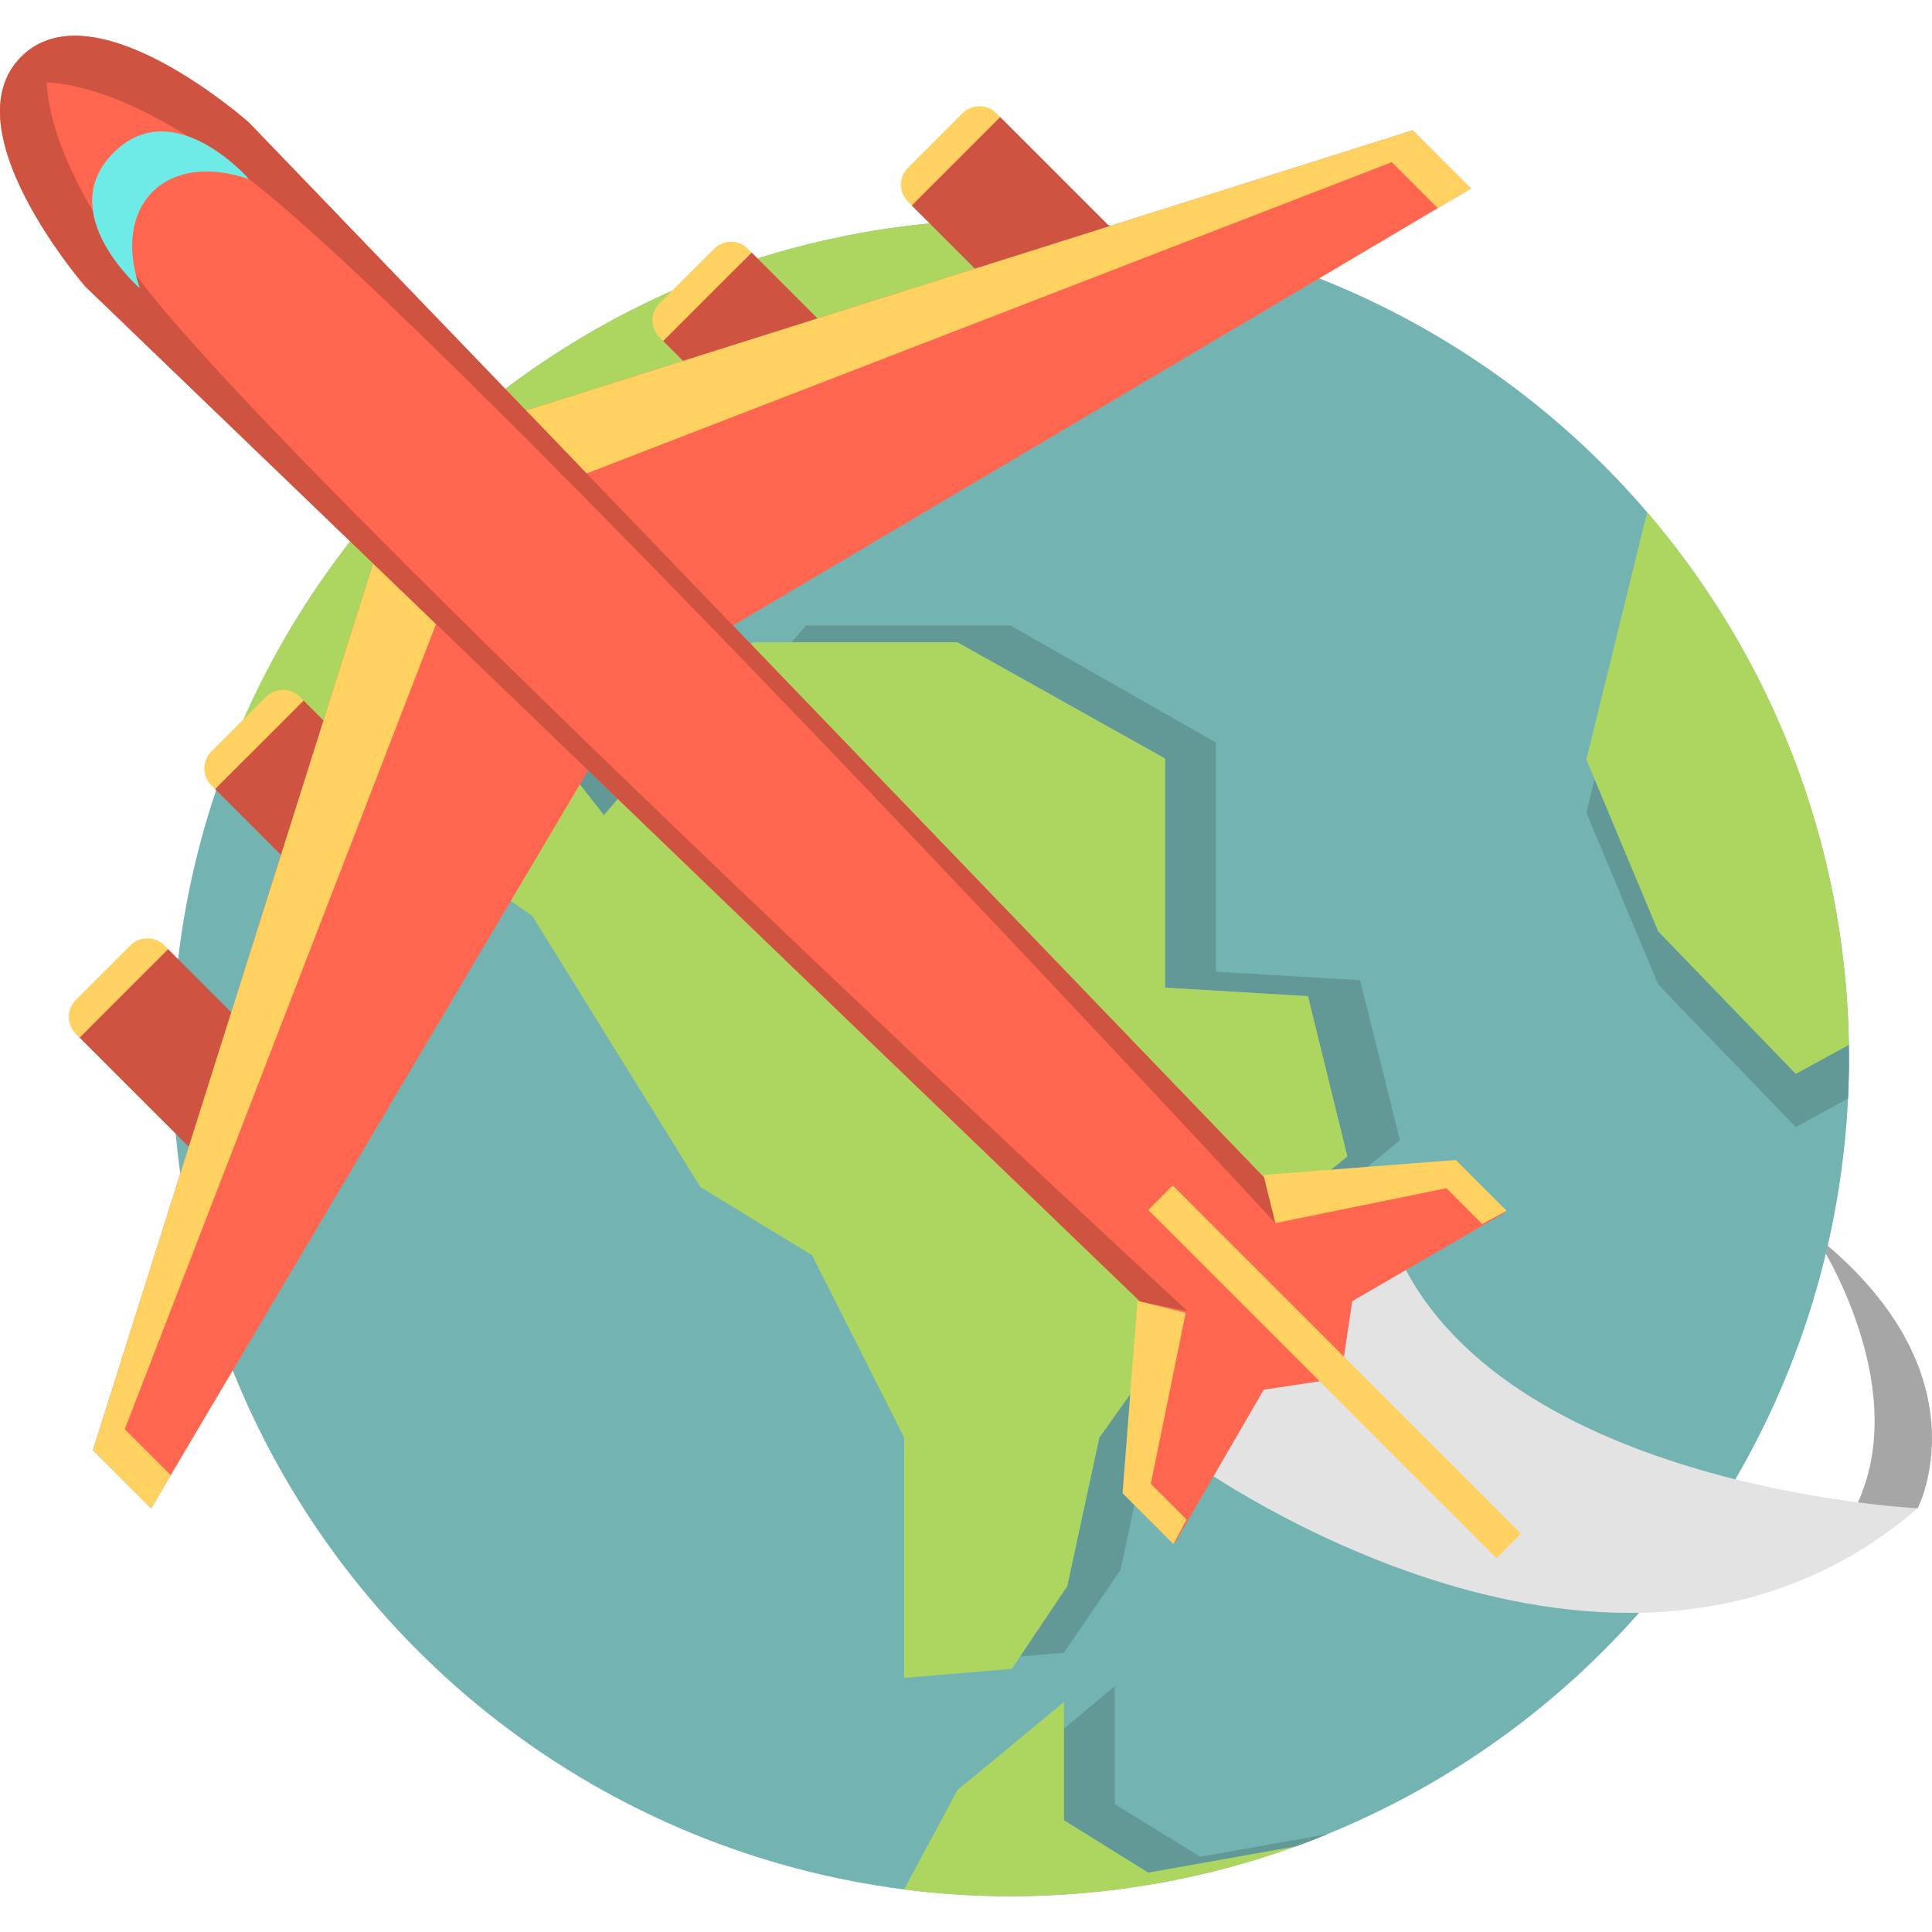 <?xml version="1.0" encoding="iso-8859-1"?>
<!-- Generator: Adobe Illustrator 19.0.0, SVG Export Plug-In . SVG Version: 6.00 Build 0)  -->
<svg version="1.1" id="Capa_1" xmlns="http://www.w3.org/2000/svg" xmlns:xlink="http://www.w3.org/1999/xlink" x="0px" y="0px"
	 viewBox="0 0 512.001 512.001" style="enable-background:new 0 0 512.001 512.001;" xml:space="preserve">
<path style="fill:#A6A6A6;" d="M508.201,399.709c0,0,18.815-35.853-27.282-72.421c0,0,28.528,42.517,9.089,75.414L508.201,399.709z"
	/>
<circle style="fill:#73B4B2;" cx="267.831" cy="280.348" r="222.18"/>
<path style="fill:#E3E3E3;" d="M316.257,387.657c0,0,111.979,80.819,191.945,12.051c0,0-115.413-5.504-139.784-72.421"/>
<g>
	<path style="fill:#629997;" d="M291.2,89.571V59.394c-4.458-0.466-8.957-0.793-13.489-0.992v34.624L291.2,89.571z"/>
	<polygon style="fill:#629997;" points="308.757,201.02 308.757,261.733 346.631,263.999 357.059,306.469 327.349,330.527 
		291.326,380.97 282.841,420.315 270.32,438.994 281.919,438.031 296.933,416.082 305.399,376.737 341.381,326.293 371.014,302.236 
		360.432,259.766 322.246,257.499 322.246,196.787 267.833,165.774 213.586,165.774 209.761,170.222 253.721,170.222 	"/>
	<polygon style="fill:#629997;" points="160.047,216.011 169.178,205.406 136.283,163.697 121.938,167.538 	"/>
	<polygon style="fill:#629997;" points="84.193,202.951 81.779,201.262 80.331,202.012 80.985,204.581 	"/>
	<polygon style="fill:#629997;" points="166.829,155.029 180.469,151.371 201.233,113.328 187.883,116.736 	"/>
	<path style="fill:#629997;" d="M295.434,478.149v-14.62v-16.695l-13.489,11.273v9.656v14.62l22.354,13.897l39.125-6.956
		c2.856-1.033,5.681-2.13,8.481-3.276l-33.806,5.999L295.434,478.149z"/>
	<path style="fill:#629997;" d="M475.896,284.581l-36.445-37.758l-16.864-40.335l-2.185,8.886l19.049,45.561l36.445,37.758
		l13.848-7.572c0.17-3.57,0.264-7.16,0.264-10.773c0-1.157-0.026-2.307-0.044-3.459L475.896,284.581z"/>
</g>
<g>
	<path style="fill:#ADD660;" d="M84.193,202.951l56.89,39.815l44.528,71.818l29.591,18.06l24.408,48.327v63.687l28.518-2.393
		l2.192-3.27l12.521-18.679l8.485-39.345l36.023-50.443l29.711-24.058L346.631,264l-37.874-2.266v-60.713l-55.035-30.799h-43.96
		h-10.287l-30.296,35.185l-9.132,10.605l-38.109-48.474l14.344-3.84l30.23-8.093l0.317-0.576l21.054-38.293l13.349-3.408
		l76.478-19.524v-0.778V58.402c-3.276-0.143-6.567-0.23-9.878-0.23c-91.833,0-170.648,55.719-204.496,135.192l3.868,15.45
		l13.126-6.802l1.449-0.751L84.193,202.951z"/>
	<path style="fill:#ADD660;" d="M475.896,284.581l14.068-7.693c-0.823-53.869-20.809-103.086-53.454-141.134l-16.108,65.507
		l2.185,5.226l16.864,40.335L475.896,284.581z"/>
	<path style="fill:#ADD660;" d="M281.945,482.382v-14.62v-9.656v-7.04l-28.187,23.297l-14.191,26.377
		c9.256,1.175,18.69,1.781,28.266,1.781c26.542,0,51.994-4.662,75.591-13.199l-39.125,6.956L281.945,482.382z"/>
</g>
<path style="fill:#FFD161;" d="M79.464,184.673c-2.479-2.479-6.501-2.479-8.981,0l-14.469,14.469c-2.479,2.479-2.479,6.501,0,8.981
	l0.998,0.998l23.449-23.449L79.464,184.673z"/>
<path style="fill:#CF5341;" d="M57.012,209.12l32.279,32.279c2.479,2.479,6.501,2.479,8.981,0l14.469-14.469
	c2.479-2.479,2.479-6.501,0-8.981l-32.28-32.278L57.012,209.12z"/>
<path style="fill:#FFD161;" d="M43.542,250.531c-2.479-2.479-6.501-2.479-8.981,0L20.092,265c-2.479,2.479-2.479,6.501,0,8.981
	l0.998,0.998l23.449-23.449L43.542,250.531z"/>
<path style="fill:#CF5341;" d="M21.091,274.978l32.279,32.279c2.479,2.479,6.501,2.479,8.981,0l14.469-14.469
	c2.479-2.479,2.479-6.501,0-8.981l-32.279-32.279L21.091,274.978z"/>
<polygon style="fill:#FF6650;" points="102.861,136.725 24.631,384.291 40.05,399.709 161.787,194.153 "/>
<g>
	<polygon style="fill:#FFD161;" points="106.353,140.127 102.325,138.421 24.631,384.291 40.05,399.709 45.246,390.935 
		33.065,378.753 120.124,153.549 	"/>
	<path style="fill:#FFD161;" d="M174.758,89.379c-2.479-2.479-2.479-6.501,0-8.981l14.469-14.469c2.479-2.479,6.501-2.479,8.981,0
		l0.998,0.998l-23.449,23.449L174.758,89.379z"/>
</g>
<path style="fill:#CF5341;" d="M199.205,66.927l32.279,32.279c2.479,2.479,2.479,6.501,0,8.981l-14.469,14.469
	c-2.479,2.479-6.501,2.479-8.981,0l-32.279-32.279L199.205,66.927z"/>
<path style="fill:#FFD161;" d="M240.616,53.458c-2.479-2.479-2.479-6.501,0-8.981l14.469-14.469c2.479-2.479,6.501-2.479,8.981,0
	l0.998,0.998l-23.449,23.449L240.616,53.458z"/>
<path style="fill:#CF5341;" d="M265.063,31.006l32.279,32.279c2.479,2.479,2.479,6.501,0,8.981l-14.469,14.469
	c-2.479,2.479-6.501,2.479-8.981,0l-32.279-32.279L265.063,31.006z"/>
<polygon style="fill:#FF6650;" points="126.81,112.776 374.376,34.547 389.794,49.965 184.238,171.702 "/>
<polygon style="fill:#FFD161;" points="130.212,116.268 128.506,112.24 374.376,34.547 389.794,49.965 381.02,55.161 368.838,42.98 
	143.634,130.039 "/>
<path style="fill:#FF6650;" d="M334.721,311.767L65.993,32.502c0,0-41.161-36.671-60.37-17.462s16.964,60.869,16.964,60.869
	l279.265,268.727l-3.861,50.583l13.471,13.471l23.449-40.413l19.957-2.993l0.5-0.5l2.993-19.957l40.413-23.449l-13.471-13.471
	L334.721,311.767z"/>
<path style="fill:#CF5341;" d="M65.993,32.502c0,0-31.61-28.16-52.356-22.198c-2.927,0.841-5.639,2.359-8.014,4.734
	c-2.381,2.381-3.908,5.106-4.761,8.052c-6.037,20.844,21.725,52.818,21.725,52.818l279.265,268.727l-0.02,0.254l12.839,2.547
	c0,0-233.545-216.09-276.68-272c-19.055-24.7-24.965-41.996-25.628-53.613c11.617,0.665,28.913,6.573,53.614,25.631
	c55.909,43.135,272,276.68,272,276.68l-2.465-12.425l-0.79,0.061L65.993,32.502z"/>
<g>
	<polygon style="fill:#FFD161;" points="301.451,344.733 314.225,347.9 304.978,393.222 314.456,402.702 310.964,409.188 
		297.493,395.717 	"/>
	<polygon style="fill:#FFD161;" points="334.818,311.366 337.985,324.14 383.307,314.891 392.787,324.371 399.273,320.879 
		385.802,307.408 	"/>
	
		<rect x="349.015" y="298.274" transform="matrix(-0.707 0.707 -0.707 -0.707 860.695 370.566)" style="fill:#FFD161;" width="9.172" height="130.529"/>
</g>
<path style="fill:#6FEBE7;" d="M30.071,40.485c-15.966,15.966,6.985,35.923,6.985,35.923c-7.567-22.035,6.902-36.504,28.937-28.937
	C65.993,47.47,46.036,24.519,30.071,40.485z"/>
<g>
</g>
<g>
</g>
<g>
</g>
<g>
</g>
<g>
</g>
<g>
</g>
<g>
</g>
<g>
</g>
<g>
</g>
<g>
</g>
<g>
</g>
<g>
</g>
<g>
</g>
<g>
</g>
<g>
</g>
</svg>

